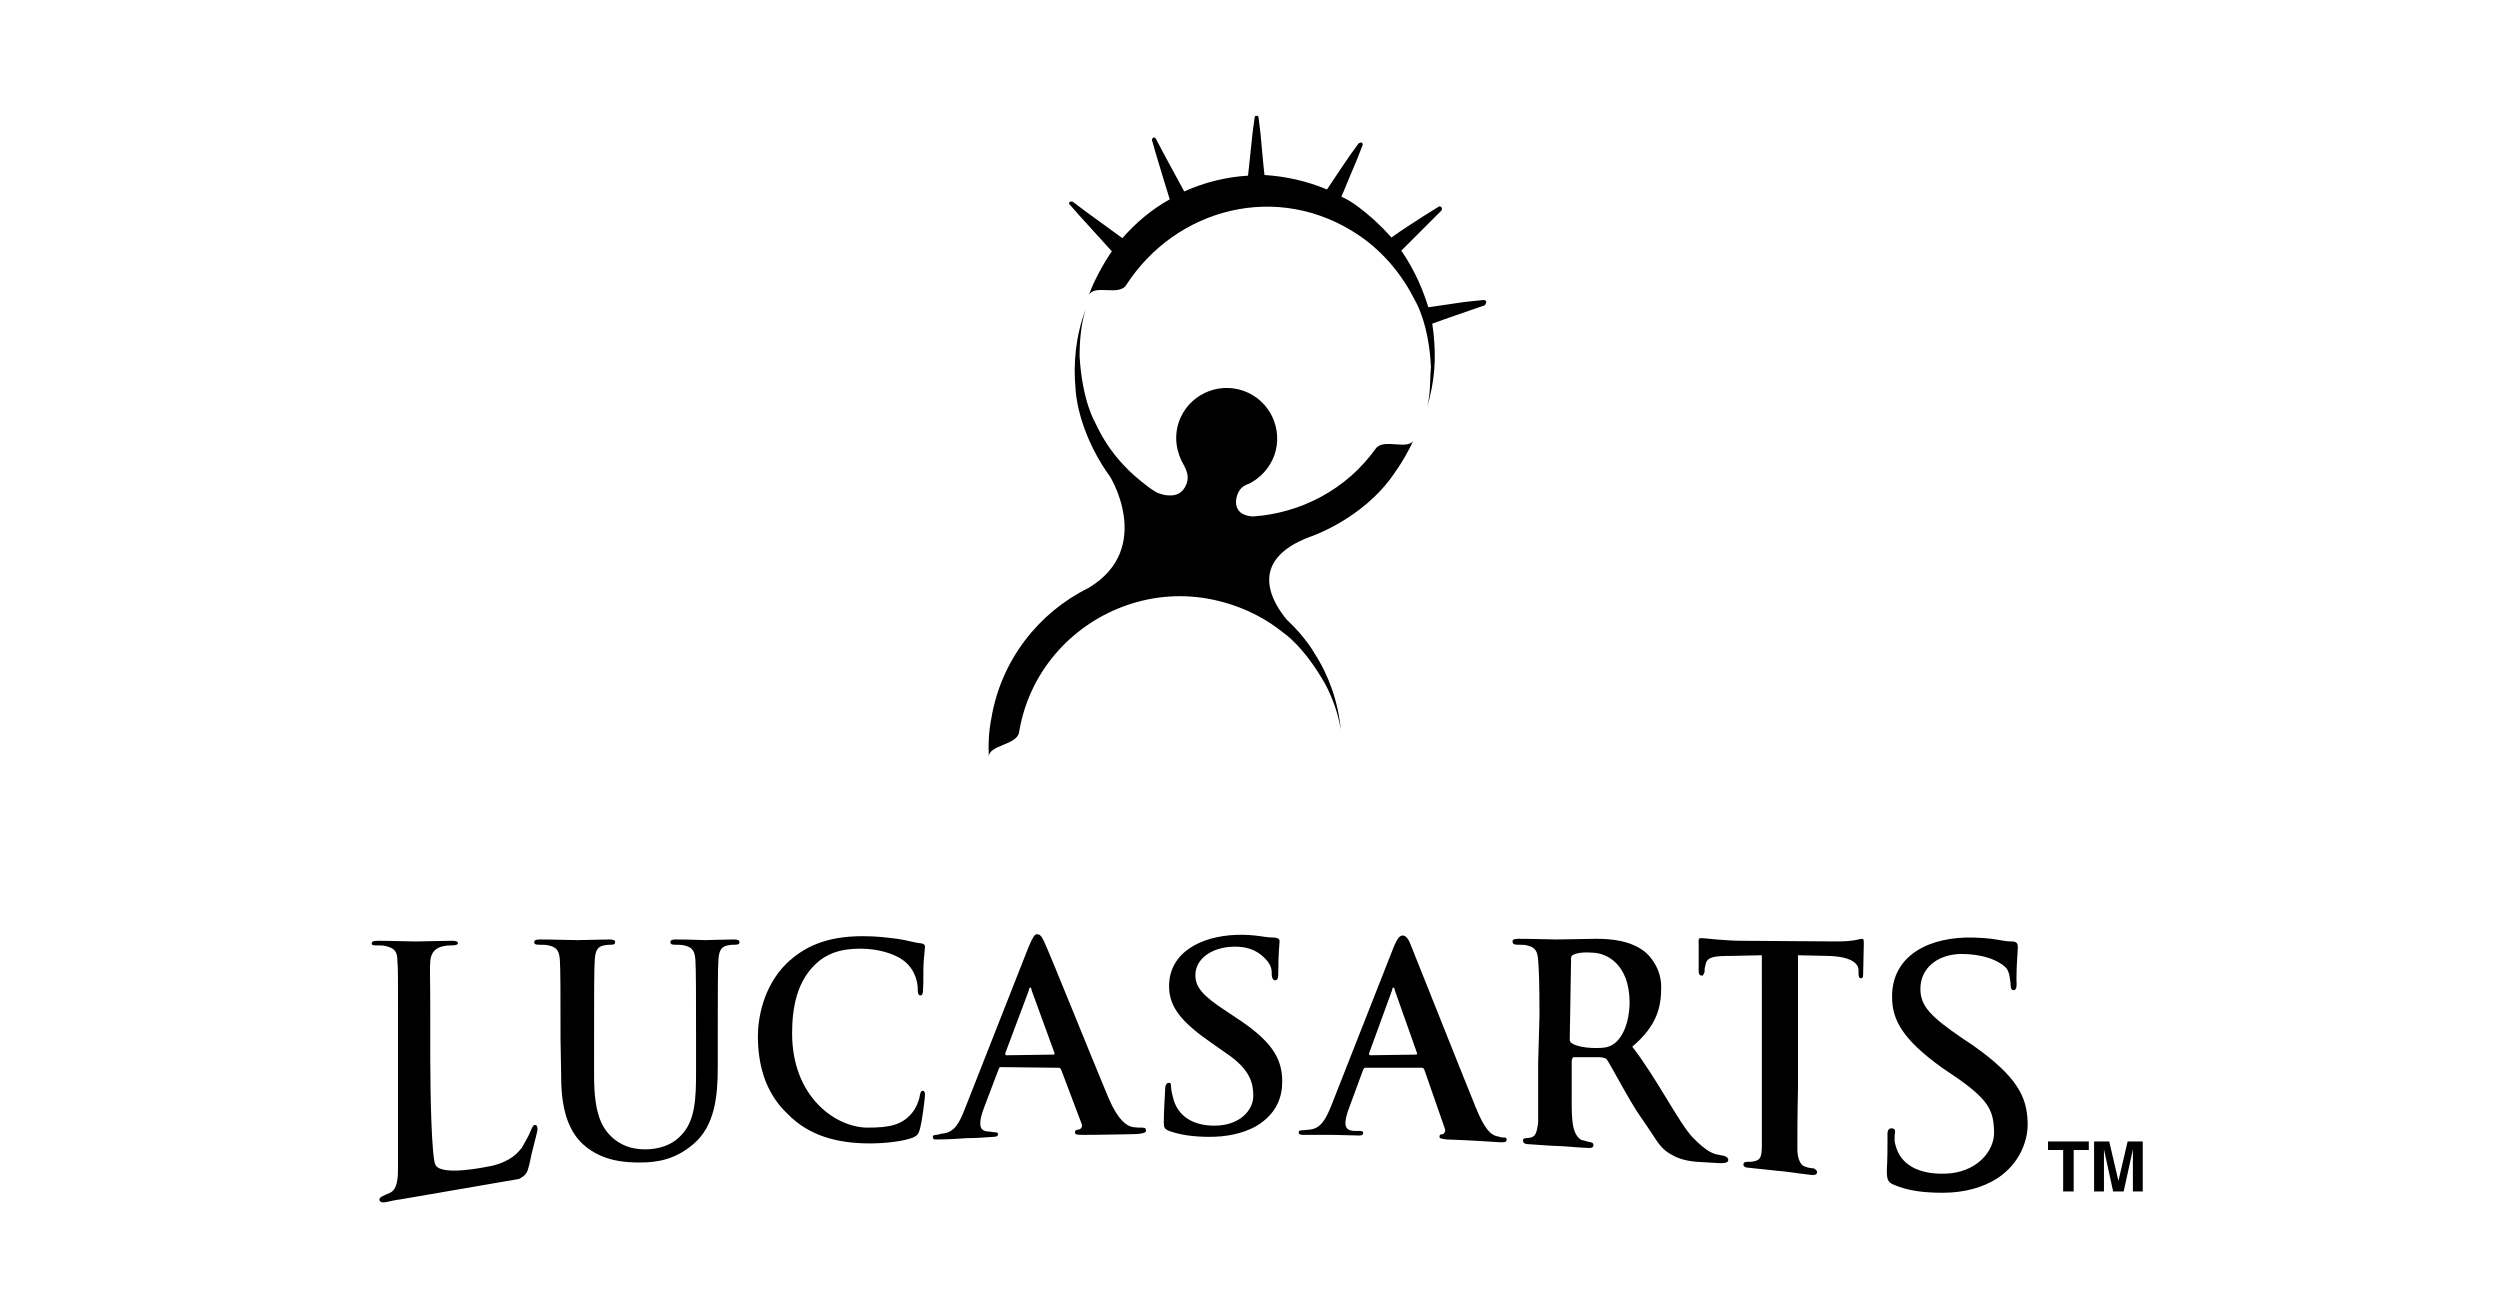 <?xml version="1.0" encoding="utf-8"?>
<!-- Generator: Adobe Illustrator 21.1.0, SVG Export Plug-In . SVG Version: 6.00 Build 0)  -->
<svg version="1.1" id="Layer_1" xmlns="http://www.w3.org/2000/svg" xmlns:xlink="http://www.w3.org/1999/xlink" x="0px" y="0px"
	 viewBox="0 0 380 200" style="enable-background:new 0 0 380 200;" xml:space="preserve">
<g>
	<path d="M308.2,170.6c0.1,2.6-1.1,6.2-4.6,8.5c-2.2,1.4-5,2.2-8.3,2.2c-2.9,0-5.3-0.3-7.4-1.2l0,0c-1-0.4-1.1-0.9-1.1-2.2
		c0.1-1.9,0.1-3.6,0.1-4.6v-0.6c0-0.3-0.1-1.2,0.6-1.2c0.8,0,0.5,0.8,0.5,1c0,0.4-0.1,0.9,0.1,1.5c0.7,2.9,3.3,4.5,7.5,4.4
		c4.8-0.1,7.6-3.4,7.5-6.4s-0.6-4.6-5.4-8l-2.5-1.7c-6-4.3-7.6-7.3-7.6-10.7c-0.1-5.5,4.3-8.9,11.3-9.1c1.9,0,3.5,0.1,5.1,0.4
		c1.1,0.2,1.5,0.2,1.8,0.2c0.2,0,0.9,0,0.9,0.7v0.4c0,0.7-0.2,2.1-0.2,4.7c0,0.4,0.2,1.7-0.5,1.6c-0.4,0-0.4-0.8-0.4-1.1
		c-0.1-0.5-0.1-1.5-0.6-2.2c-0.4-0.5-2.4-2.2-7-2.2c-3.7,0.1-6.1,2.3-6.1,5.3c0,2.6,1.5,4.2,6.5,7.6l1.5,1
		C306.7,163.7,308.1,166.8,308.2,170.6 M85.3,163.7c0,5.7,1.5,8.6,3.4,10.3c2.9,2.6,6.6,2.7,8.6,2.7c2.5,0,5.3-0.4,8.1-2.8
		c3.3-2.8,3.7-7.4,3.7-11.7V158c0-5.9,0-10.8,0.1-12.1c0.1-1.4,0.4-2,1.4-2.2c0.5-0.1,0.7-0.1,1.1-0.1c0.5,0,0.7-0.1,0.7-0.4
		c0-0.3-0.3-0.4-0.8-0.4c-1.5,0-4,0.1-4.4,0.1c0,0-2.5-0.1-4.5-0.1c-0.5,0-0.8,0.1-0.8,0.4c0,0.3,0.2,0.4,0.7,0.4
		c0.4,0,1.1,0,1.4,0.1c1.3,0.3,1.6,0.9,1.7,2.2c0.1,1.3,0.1,6.1,0.1,12.1v4.9c0,4-0.1,7.5-2.3,9.7c-1.5,1.6-3.6,2.1-5.4,2.1
		c-1.3,0-3.1-0.2-4.8-1.6c-1.9-1.6-3-3.9-3-9.6V158c0-5.9,0-10.8,0.1-12.1c0.1-1.4,0.4-2,1.4-2.2c0.5-0.1,0.7-0.1,1.1-0.1
		s0.6-0.1,0.6-0.4c0-0.3-0.3-0.4-0.9-0.4c-1.4,0-3.8,0.1-4.8,0.1c-1.2,0-3.6-0.1-5.7-0.1c-0.6,0-0.9,0.1-0.9,0.4
		c0,0.3,0.2,0.4,0.7,0.4s1.2,0,1.5,0.1c1.3,0.3,1.6,0.9,1.7,2.2s0.1,6.1,0.1,12.1L85.3,163.7L85.3,163.7z M132.2,173.8
		c2.3,0,5.1-0.3,6.6-0.9c0.6-0.3,0.8-0.5,1-1.2c0.4-1.4,0.8-4.9,0.8-5.3c0-0.3-0.1-0.6-0.3-0.6c-0.3,0-0.4,0.2-0.5,0.8
		c-0.1,0.7-0.6,1.9-1.2,2.6c-1.5,1.8-3.4,2.2-6.7,2.2c-4.9,0-11.5-4.7-11.5-14.3c0-3.9,0.7-7.7,3.4-10.4c1.6-1.6,3.7-2.5,6.9-2.5
		c3.4,0,6.2,1.1,7.4,2.5c0.9,1,1.4,2.4,1.4,3.7c0,0.6,0.1,0.9,0.4,0.9c0.3,0,0.4-0.3,0.4-0.9c0.1-0.8,0-3,0.1-4.3
		c0.1-1.4,0.2-1.9,0.2-2.2c0-0.2-0.1-0.4-0.5-0.5c-1.1-0.1-2.3-0.5-3.7-0.7c-1.7-0.2-3-0.4-5.3-0.4c-5.5,0-8.9,1.6-11.6,4.2
		c-3.5,3.5-4.3,8.3-4.3,11c0,3.9,0.9,8.4,4.5,11.8C122.9,172.6,127.2,173.8,132.2,173.8z M160.9,162.3c0.2,0,0.3,0.1,0.4,0.3
		l3.1,8.2c0.2,0.5-0.1,0.8-0.4,0.9c-0.4,0-0.6,0.1-0.6,0.4c0,0.3,0.1,0.4,1.2,0.4c3.1,0,6-0.1,7.4-0.1s2.2-0.2,2.2-0.5
		s-0.1-0.5-0.5-0.5c-0.5,0-1,0-1.6-0.1c-0.8-0.2-2.1-0.9-3.6-4.4c-2.6-6.2-8.9-21.9-9.8-23.8c-0.4-0.9-0.7-1.1-1.1-1.1
		c-0.4,0-0.7,0.7-1.2,1.8l-9.8,24.9c-0.8,2-1.5,3.4-3.3,3.6c-0.3,0-0.7,0.2-1,0.2s-0.6,0.1-0.5,0.4c0.1,0.3,0.1,0.3,0.6,0.3
		c2.2,0,4.3-0.2,4.5-0.2c1.2,0,2.9-0.1,4.1-0.2c0.4,0,0.7-0.1,0.7-0.4c0-0.2-0.1-0.3-0.6-0.3l-0.7-0.1c-1.2,0-1.4-0.6-1.4-1.3
		c0-0.5,0.2-1.4,0.6-2.4l2.2-5.8c0.1-0.2,0.1-0.3,0.3-0.3L160.9,162.3L160.9,162.3z M153,160.4c-0.2,0-0.2-0.1-0.2-0.3l3.6-9.6
		c0-0.2,0.1-0.4,0.2-0.4c0.1,0,0.2,0.2,0.2,0.4l3.5,9.6c0,0.1,0,0.2-0.2,0.2L153,160.4L153,160.4z M216.1,162.3
		c0.2,0,0.3,0.1,0.4,0.3l3.1,8.9c0.2,0.5-0.1,0.8-0.3,0.9c-0.4,0-0.5,0.1-0.5,0.4c0,0.3,0.5,0.3,1.1,0.4c3.1,0.1,6.3,0.3,7.7,0.4
		c1.4,0.1,1.4-0.1,1.4-0.4c0-0.3-0.2-0.3-0.5-0.3c-0.5,0-0.4-0.1-1-0.2c-0.8-0.2-1.8-0.9-3.2-4.4c-2.4-5.9-9.1-22.8-10-25
		c-0.5-1.2-1.1-1.1-1.1-1.1c-0.5,0-0.8,0.5-1.3,1.6l-9.6,24.4c-0.8,1.9-1.5,3.3-3.2,3.5c-0.3,0-0.8,0.1-1.2,0.1
		c-0.3,0-0.5,0.1-0.5,0.3c0,0.3,0.2,0.4,0.7,0.4c2,0,4.1,0,4.5,0c1.2,0,2.8,0.1,4,0.1c0.4,0,0.6-0.1,0.6-0.4c0-0.2-0.1-0.3-0.6-0.3
		H206c-1.2,0-1.5-0.5-1.5-1.2c0-0.5,0.2-1.4,0.6-2.4l2.1-5.7c0.1-0.2,0.2-0.3,0.3-0.3H216.1L216.1,162.3z M208.3,160.4
		c-0.2,0-0.2-0.1-0.2-0.3l3.5-9.6c0-0.2,0.1-0.4,0.2-0.4c0.1,0,0.2,0.2,0.2,0.4l3.4,9.6c0,0.1,0,0.2-0.2,0.2L208.3,160.4
		L208.3,160.4z M233.8,161.6c0,3.7,0,7.4,0,9.1c-0.2,1.2-0.3,2-1.1,2.2c-0.4,0.1,0,0-0.7,0.1c-0.5,0-0.5,0.2-0.5,0.4
		c0,0.3,0.3,0.5,0.6,0.5c1.5,0.1,4.1,0.3,4.9,0.3c0.6,0,2.3,0.2,4.6,0.3c0.3,0,0.6-0.1,0.6-0.4c0-0.2,0-0.4-0.5-0.5
		c-0.7-0.1-0.9-0.3-1.3-0.3c-1.7-1-1.5-3.8-1.5-8.4v-3.6c0-0.2,0.1-0.6,0.3-0.6h4c0.3,0,0.8,0.1,1,0.3c0.5,0.6,3.6,6.6,5.2,8.8
		c2.2,3.1,2.7,4.5,4.3,5.5c1,0.6,2,1.1,4.2,1.3l3.5,0.2c0.6,0,1.3,0,1.3-0.5c0-0.3-0.2-0.4-0.6-0.6c-0.4-0.1-0.6-0.1-1-0.2
		c-0.6-0.1-1.7-0.4-3.9-2.7c-2.1-2.3-5.5-9.1-9.1-13.7c3.9-3.3,4.4-6.2,4.4-9.1c0-2.7-1.6-4.7-2.7-5.5c-2.1-1.5-4.7-1.8-7.2-1.8
		c-1.2,0-4.7,0.1-6,0.1c-0.8,0-3.7-0.1-5.8-0.1c-0.6,0-0.9,0.1-0.9,0.4c0,0.3,0.2,0.5,0.7,0.5s1.2,0,1.5,0.1
		c1.3,0.3,1.6,0.9,1.7,2.3c0.1,1.3,0.2,3,0.2,8.4L233.8,161.6z M238.8,146c0-0.3-0.1-0.7,0.4-0.9c0.4-0.2,1.2-0.4,2.7-0.3
		c2.3,0,5.7,1.7,5.8,7.4c0,3.3-1.1,5.5-2.3,6.4c-0.7,0.5-1.2,0.7-2.8,0.7c-1,0-2.1-0.1-3-0.4c-0.3-0.1-1-0.4-1-0.8L238.8,146z
		 M267.8,165.4c0,3.5,0,6.9,0,8.7c0,1.9-0.3,2.2-1.1,2.4c-0.4,0.1-0.5,0.1-1.1,0.1c-0.5,0-0.6,0.2-0.6,0.4c0,0.3,0.3,0.5,0.8,0.5
		c2.2,0.2,4.5,0.5,4.8,0.5c1.2,0.1,2.2,0.3,4.8,0.6c-0.1,0,0.8,0.1,0.8-0.4c0-0.2-0.1-0.4-0.5-0.6c-0.6-0.1-0.6,0-1.4-0.3
		c-0.9-0.3-1.1-1.9-1.1-2.5c0-1.7,0-5.5,0.1-9.4v-20.2l4.6,0.1c3.4,0.1,4.6,1.1,4.6,2.2v0.4c0,0.6,0.1,0.8,0.4,0.8
		c0.2,0,0.3-0.2,0.3-0.6c0-1,0.1-3.8,0.1-4.6c0-0.6,0-0.8-0.3-0.8c-0.1,0-0.5,0.1-1,0.2c-0.6,0.1-1.4,0.2-2.7,0.2l-14.5-0.1
		c-1.3,0-2.7-0.1-3.9-0.2c-1-0.1-1.9-0.2-2.4-0.2c-0.4,0-0.3,0.4-0.3,1s0,3.5,0,4.1c0,0.4,0.2,0.6,0.5,0.6c0.2,0,0.3-0.3,0.4-0.6
		c0-0.6,0-0.5,0.2-1.3c0.3-1,1.5-1.1,3.8-1.1l4.7-0.1L267.8,165.4z M183.9,172.8c2.3,0,4.8-0.4,7-1.6c3.2-1.9,4-4.5,4-6.8
		c0-3.8-1.9-6.4-7.3-9.9l-1.2-0.8c-3.7-2.4-4.7-3.7-4.7-5.5c0-2.4,2.4-4.2,5.7-4.3c2.9-0.1,4.2,1.1,4.9,1.8c1.1,1.1,1,2,1,2.4
		c0,0.5,0.2,0.9,0.5,0.9c0.4,0,0.5-0.3,0.5-1.2c0-3.1,0.2-4.3,0.2-4.8c0-0.4-0.6-0.5-1-0.5c-1.4,0-2.7-0.5-5.6-0.4
		c-5.4,0.2-10.2,2.7-10.2,7.8c0,3.2,1.9,5.5,6.7,8.8l2,1.4c3.7,2.5,4.1,4.6,4.1,6.5c0,2.1-2,4.5-5.9,4.5c-2.7,0-5.3-1-6.2-3.9
		c-0.2-0.7-0.4-1.5-0.4-2c0-0.3,0-0.7-0.4-0.6c-0.3,0-0.5,0.4-0.5,1s-0.2,2.9-0.2,5c0,0.8,0.1,1,0.8,1.3
		C179.4,172.5,181.3,172.8,183.9,172.8z M66.2,177.1c-0.6-1-0.8-11-0.8-16v-7c0-5.9-0.1-6.8,0-8c0.1-1.4,0.9-2.1,2.1-2.3
		c0.5-0.1,0.8-0.1,1.2-0.1c0.5,0,0.9-0.1,0.9-0.3c0-0.3-0.3-0.4-0.9-0.4c-1.6,0-4.3,0.1-5.5,0.1c-1.1,0-3.8-0.1-5.8-0.1
		c-0.6,0-0.9,0.1-0.9,0.4c0,0.3,0.3,0.3,0.7,0.3c0.6,0,1.1,0,1.4,0.1c1.4,0.3,1.8,0.9,1.8,2.2c0.1,1.3,0.1,2.3,0.1,8.3v6.9
		c0,3.6,0,14,0,15.9c0,1.7,0,3.6-1.2,4.2c-0.7,0.3-0.7,0.3-1.1,0.5c-0.5,0.2-0.6,0.5-0.5,0.7c0.4,0.6,1.4,0,3.2-0.2l18-3.1
		c0.1-0.1,1-0.4,1.3-1.3c0.3-1,0.2-0.6,0.6-2.5c0.6-2.4,0.9-3.5,0.9-3.7c0-0.5-0.1-0.7-0.4-0.7s-0.4,0.4-0.6,0.8
		c-0.3,0.8-0.9,1.8-1.4,2.7c-0.6,0.7-1.6,2-4.5,2.7C73.8,177.4,67.2,178.8,66.2,177.1z"/>
	<path d="M225.9,45.9c0-0.2-0.2-0.3-0.4-0.3l-2.9,0.3c0,0-4,0.6-5.5,0.8c-0.7-2.3-1.9-5.4-4.1-8.6c0.7-0.7,3.9-3.9,3.9-3.9l2.2-2.2
		c0.1-0.1,0.1-0.3,0-0.5c-0.1-0.1-0.3-0.2-0.4-0.1l-2.4,1.5c0,0-3.6,2.3-4.8,3.2c-1.4-1.6-3.1-3.2-5.1-4.7c-0.8-0.6-1.6-1.1-2.5-1.5
		c0.6-1.5,2.3-5.5,2.3-5.5l0.9-2.3c0.1-0.2,0-0.3-0.1-0.4c-0.2-0.1-0.3,0-0.5,0.1l-1.3,1.8c0,0-2.6,3.8-3.5,5.2
		c-3.1-1.3-6.3-2-9.5-2.2c-0.2-1.7-0.6-6.3-0.6-6.3l-0.3-2.4c0-0.2-0.1-0.3-0.3-0.3s-0.3,0.1-0.3,0.3l-0.3,2.2c0,0-0.5,4.8-0.7,6.6
		c-3.3,0.2-6.6,1-9.7,2.4c-0.6-1.1-3.2-5.9-3.2-5.9l-1.1-2.1c-0.1-0.2-0.3-0.2-0.4-0.2c-0.1,0.1-0.2,0.2-0.2,0.3v0.1l0.6,2.1
		c1.1,3.6,1.7,5.7,2.1,6.9c-2.7,1.5-5.1,3.5-7.2,5.9c-1.4-1-5.5-4-5.5-4l-2-1.5c-0.1-0.1-0.3-0.1-0.5,0c-0.1,0.1-0.1,0.1-0.1,0.2
		s0,0.2,0.1,0.2l1.5,1.7c0,0,3.7,4.1,4.9,5.4c-1.2,1.7-2.9,4.8-3.5,6.7c0.8-1.8,4.6,0.2,5.7-1.6c7.5-11.6,23-15.9,35.4-7.5
		c3.8,2.6,6.6,6.1,8.5,9.9c0,0,2.1,3.4,2.4,10.1c-0.2,2.3,0,3.8-0.6,6.2c1.2-4.2,1.4-7.3,1-11.3c0-0.1-0.1-0.7-0.2-1.5
		c1.6-0.6,8-2.8,8-2.8C225.8,46.2,225.9,46.1,225.9,45.9 M165.4,89.4c-7.5,3.7-13.2,10.9-14.7,19.7c-0.4,2-0.5,4-0.4,6
		c-0.1-1.9,4.3-1.8,4.6-3.8c1.5-9.1,7.8-16.1,15.8-19.1c4-1.5,8.4-2,12.9-1.2c4.4,0.8,8.3,2.6,11.5,5.2c0,0,3.1,2,6.4,7.9
		c1.1,2.1,1.9,4.4,2.3,6.8c-0.4-4.2-1.8-8.2-4-11.6c0,0-1.3-2.4-4.2-5.1c-2-2.4-6.3-8.9,3.5-12.6c0,0,8-2.6,12.8-9.6
		c1.2-1.7,2.2-3.4,3-5.2c-0.7,1.8-4.6-0.3-5.8,1.4c-4.5,6.3-11.5,9.8-18.6,10.3c-0.7,0-1.3-0.2-1.8-0.5c-1-0.7-1-2-0.5-3.1
		c0.3-0.6,0.6-0.9,1.2-1.2c0.2-0.1,0.3-0.1,0.5-0.2c0.1,0,0.1-0.1,0.2-0.1l0,0c1.6-0.9,2.9-2.3,3.6-4.2c1.4-4-0.7-8.4-4.7-9.8
		c-4-1.4-8.4,0.7-9.8,4.7c-0.8,2.3-0.4,4.7,0.8,6.7c0.4,0.8,0.6,1.4,0.5,2.2c-0.3,1.5-1.3,2.4-2.8,2.3c-0.7,0-1.2-0.2-1.8-0.4
		c-0.5-0.3-1-0.6-1.5-1c-1.3-1-2.5-2-3.6-3.2c-1.9-2-3.3-4.2-4.4-6.6c0,0-1.9-3.2-2.3-9.9c0-2.4,0.2-4.8,0.9-7.1
		c-1.5,4-1.9,8.1-1.5,12.2c0,0,0.2,5.9,4.9,12.7C168.5,71.8,175.7,83.3,165.4,89.4z"/>
</g>
<g>
	<path d="M315.2,181.1h-1.6v-6.3h-2.3v-1.3h6.2v1.3h-2.3L315.2,181.1L315.2,181.1z"/>
	<path d="M325.7,181.1h-1.5v-6.4l0,0l-1.4,6.4h-1.6l-1.4-6.4l0,0v6.4h-1.5v-7.6h2.3l1.4,6l0,0l1.4-6h2.3L325.7,181.1L325.7,181.1z"
		/>
</g>
</svg>
